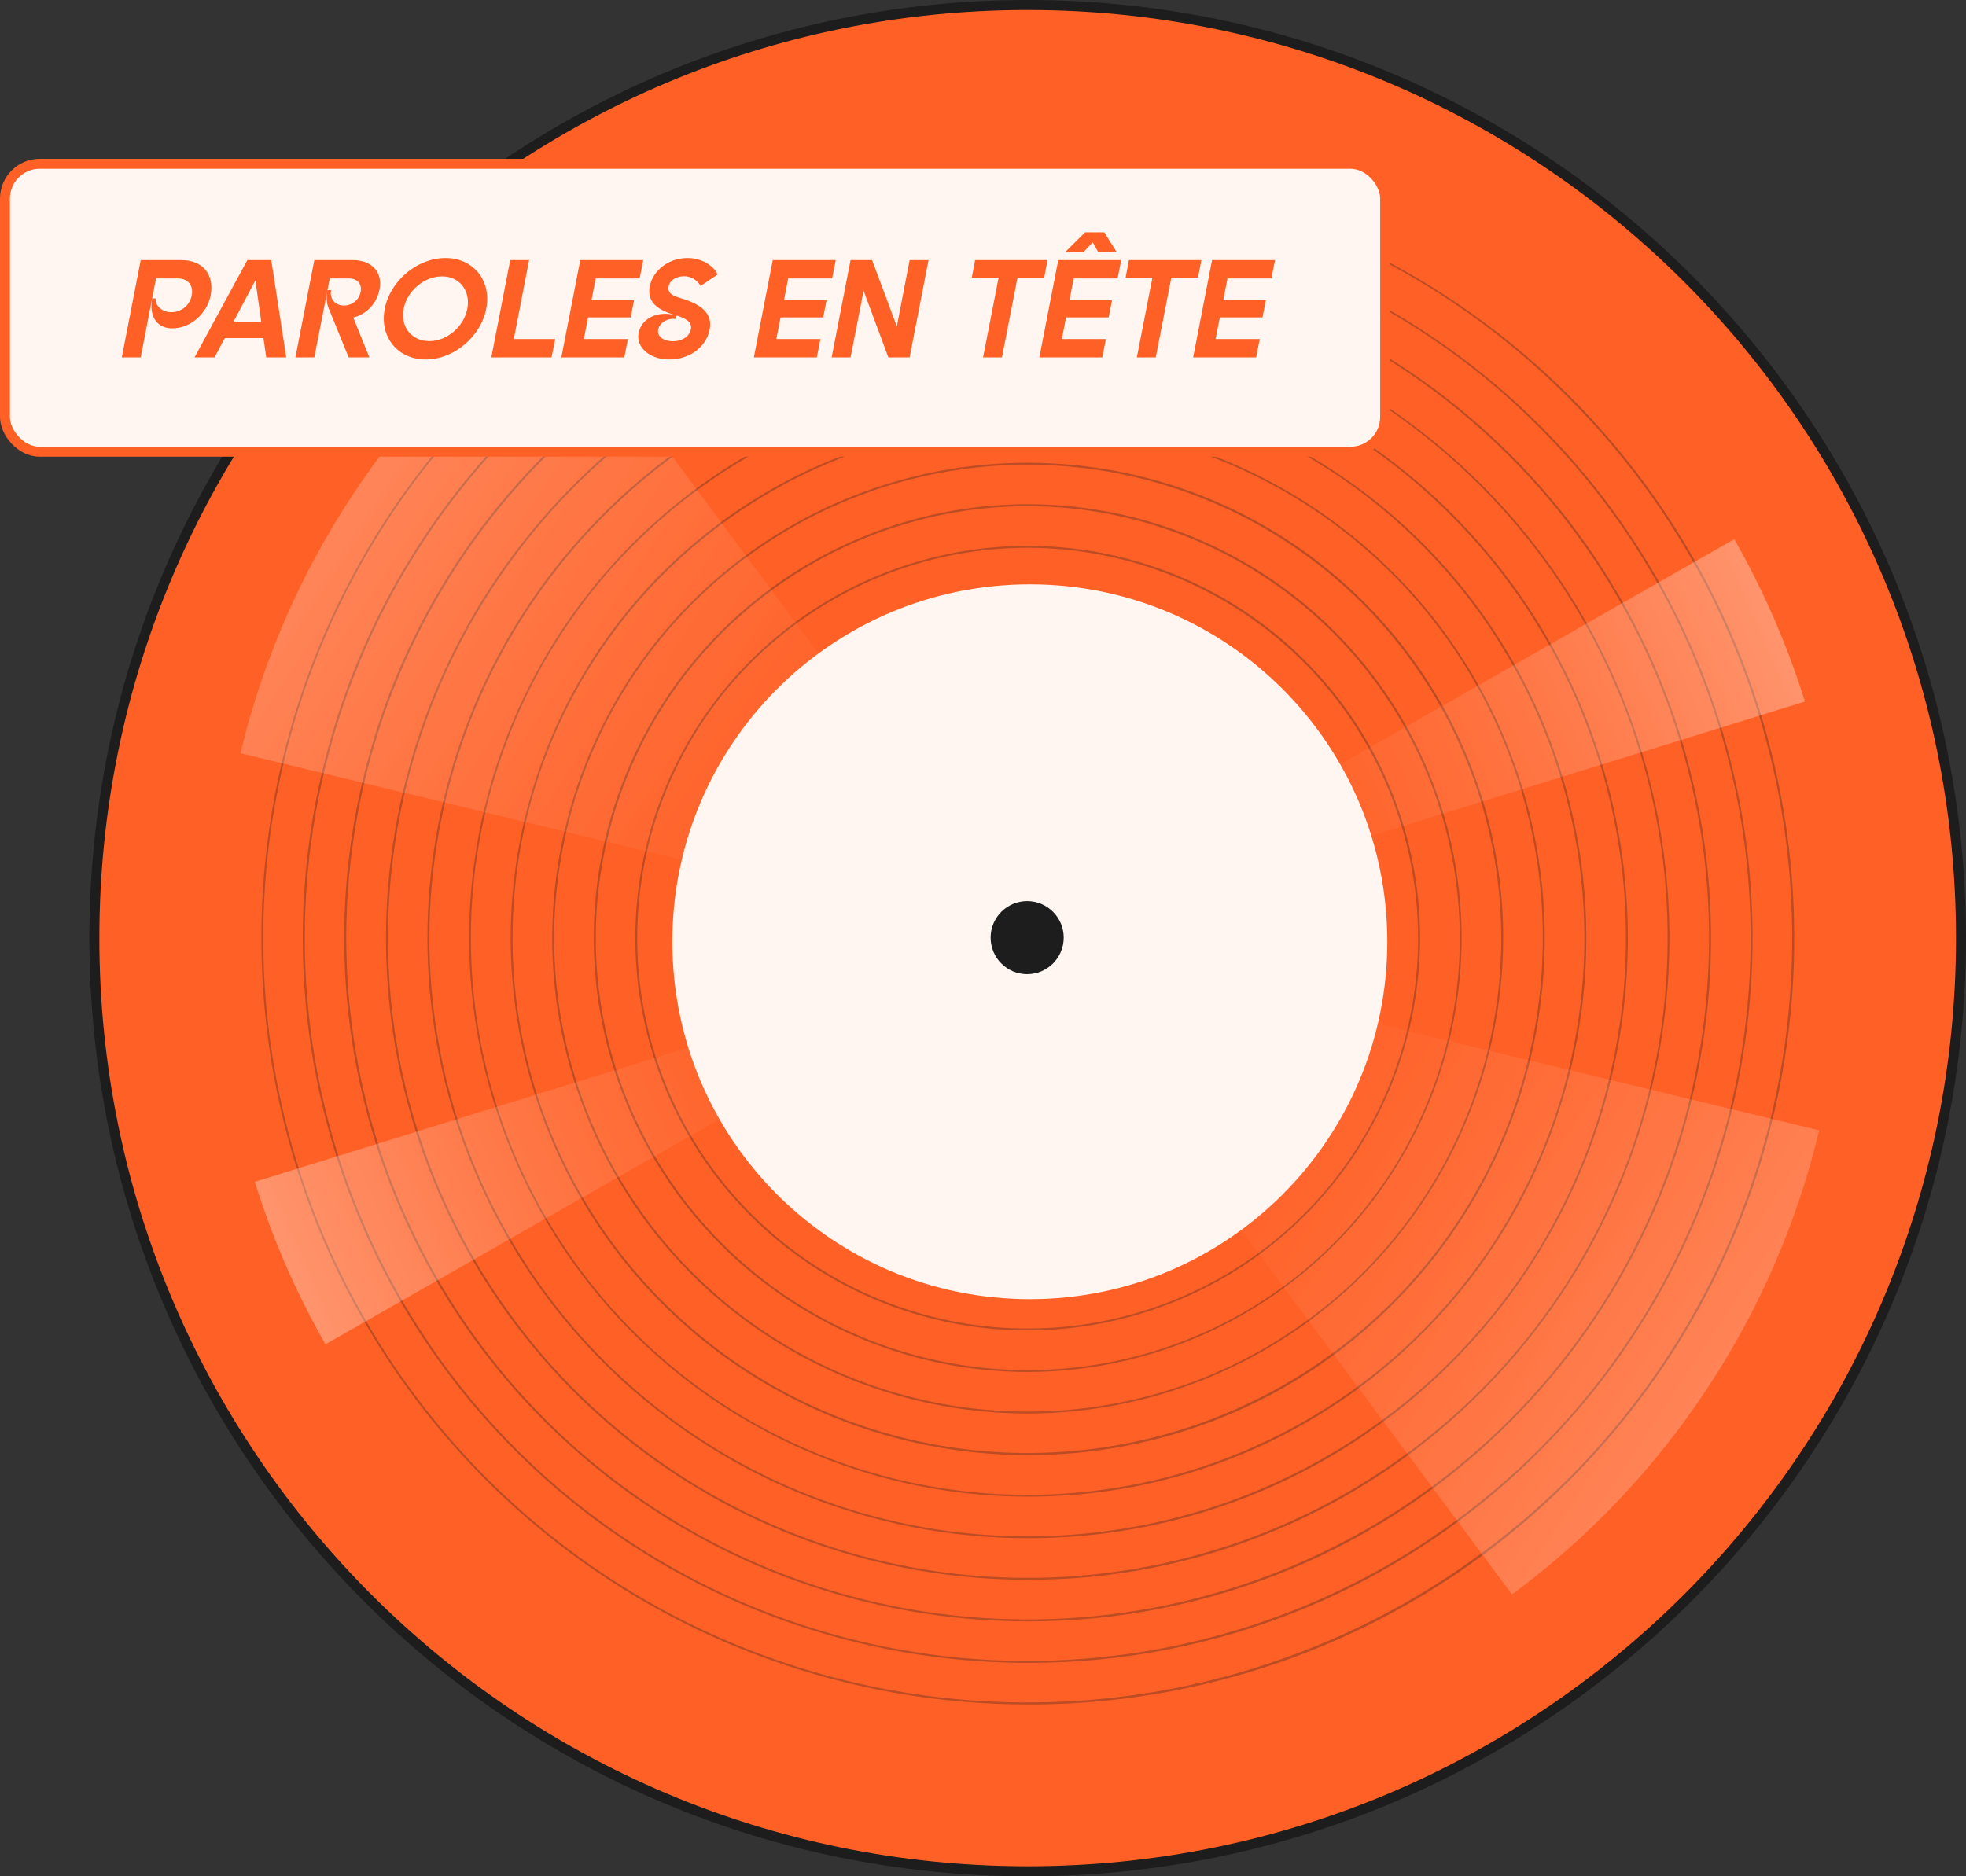 <svg width="198" height="189" viewBox="0 0 198 189" fill="none" xmlns="http://www.w3.org/2000/svg">
<rect x="0" y="0" width="198" height="189" fill="#333333" stroke="none"/>
<path d="M197.497 94.5C197.497 146.413 155.413 188.497 103.5 188.497C51.587 188.497 9.503 146.413 9.503 94.5C9.503 42.587 51.587 0.503 103.5 0.503C155.413 0.503 197.497 42.587 197.497 94.5Z" fill="#FF6026" stroke="#1D1D1D" stroke-width="1.006"/>
<g opacity="0.3">
<path d="M103.5 134.015C95.684 134.015 88.044 131.698 81.546 127.356C75.048 123.014 69.983 116.842 66.992 109.622C64.001 102.401 63.219 94.456 64.744 86.791C66.268 79.125 70.032 72.084 75.558 66.558C81.085 61.032 88.126 57.268 95.791 55.743C103.456 54.219 111.401 55.001 118.622 57.992C125.842 60.983 132.014 66.048 136.356 72.546C140.698 79.044 143.015 86.684 143.015 94.5C143.004 104.976 138.837 115.021 131.429 122.429C124.021 129.837 113.977 134.004 103.5 134.015ZM103.5 55.179C95.723 55.179 88.121 57.485 81.654 61.806C75.188 66.126 70.148 72.267 67.172 79.452C64.196 86.637 63.417 94.543 64.935 102.171C66.452 109.798 70.197 116.805 75.696 122.304C81.195 127.803 88.201 131.548 95.829 133.065C103.456 134.582 111.362 133.803 118.547 130.827C125.732 127.851 131.873 122.811 136.194 116.345C140.514 109.879 142.821 102.277 142.821 94.5C142.809 84.075 138.663 74.08 131.291 66.708C123.92 59.337 113.925 55.19 103.5 55.179Z" fill="#1D1D1D"/>
<path d="M103.5 138.199C94.856 138.199 86.406 135.636 79.219 130.833C72.032 126.031 66.431 119.205 63.123 111.219C59.815 103.233 58.95 94.446 60.637 85.968C62.323 77.49 66.486 69.703 72.598 63.592C78.711 57.48 86.498 53.318 94.976 51.632C103.454 49.946 112.241 50.812 120.227 54.12C128.213 57.429 135.038 63.031 139.84 70.218C144.641 77.406 147.204 85.856 147.203 94.5C147.19 106.086 142.581 117.194 134.388 125.386C126.194 133.579 115.086 138.187 103.5 138.199ZM103.5 50.991C94.895 50.993 86.484 53.547 79.331 58.329C72.178 63.111 66.603 69.907 63.312 77.858C60.02 85.808 59.16 94.556 60.84 102.995C62.521 111.434 66.665 119.185 72.751 125.269C78.836 131.352 86.588 135.495 95.028 137.173C103.467 138.851 112.215 137.988 120.164 134.695C128.114 131.402 134.908 125.825 139.688 118.67C144.468 111.516 147.02 103.104 147.02 94.5C147.007 82.963 142.417 71.902 134.258 63.745C126.099 55.588 115.037 51.002 103.5 50.991Z" fill="#1D1D1D"/>
<path d="M103.5 142.386C94.029 142.386 84.771 139.576 76.897 134.314C69.022 129.052 62.885 121.573 59.261 112.822C55.637 104.072 54.689 94.444 56.538 85.155C58.386 75.866 62.947 67.334 69.644 60.637C76.341 53.94 84.874 49.38 94.163 47.532C103.452 45.685 113.08 46.634 121.83 50.258C130.58 53.883 138.059 60.02 143.321 67.895C148.582 75.77 151.391 85.028 151.391 94.499C151.376 107.196 146.326 119.369 137.348 128.346C128.369 137.324 116.197 142.373 103.5 142.386ZM103.5 46.807C94.067 46.808 84.847 49.606 77.005 54.847C69.162 60.088 63.05 67.537 59.441 76.251C55.832 84.966 54.888 94.555 56.729 103.806C58.569 113.057 63.112 121.555 69.782 128.224C76.452 134.894 84.95 139.436 94.201 141.276C103.452 143.115 113.041 142.171 121.756 138.561C130.47 134.951 137.918 128.838 143.159 120.995C148.399 113.153 151.196 103.932 151.196 94.499C151.182 81.855 146.152 69.732 137.21 60.791C128.268 51.85 116.145 46.821 103.5 46.807Z" fill="#1D1D1D"/>
<path d="M103.5 146.574C91.453 146.573 79.78 142.395 70.468 134.752C61.157 127.109 54.783 116.474 52.434 104.659C50.084 92.843 51.904 80.579 57.584 69.955C63.263 59.331 72.451 51.005 83.58 46.396C94.71 41.786 107.094 41.178 118.622 44.676C130.15 48.173 140.108 55.56 146.801 65.576C153.493 75.593 156.505 87.62 155.324 99.609C154.143 111.597 148.842 122.805 140.324 131.324C135.499 136.174 129.76 140.019 123.439 142.637C117.118 145.254 110.341 146.593 103.5 146.574ZM103.5 42.62C74.895 42.62 51.62 65.892 51.62 94.5C51.623 104.76 54.669 114.789 60.371 123.318C66.073 131.848 74.177 138.495 83.657 142.419C93.137 146.344 103.568 147.369 113.631 145.365C123.693 143.362 132.936 138.419 140.19 131.163C147.444 123.907 152.383 114.663 154.384 104.6C156.384 94.537 155.356 84.106 151.429 74.627C147.502 65.148 140.852 57.047 132.321 51.347C123.79 45.647 113.76 42.605 103.5 42.605V42.62Z" fill="#1D1D1D"/>
<path d="M103.5 150.758C90.484 150.757 77.872 146.243 67.811 137.986C57.751 129.728 50.864 118.238 48.326 105.473C45.787 92.707 47.753 79.456 53.889 67.978C60.025 56.499 69.951 47.504 81.976 42.523C94.001 37.543 107.381 36.886 119.836 40.664C132.291 44.443 143.05 52.423 150.281 63.245C157.512 74.067 160.767 87.061 159.491 100.014C158.215 112.967 152.488 125.077 143.284 134.28C138.072 139.521 131.872 143.676 125.043 146.504C118.214 149.333 110.891 150.779 103.5 150.758ZM103.5 38.432C90.527 38.431 77.956 42.928 67.927 51.157C57.899 59.386 51.034 70.838 48.502 83.561C45.97 96.284 47.929 109.492 54.043 120.933C60.158 132.374 70.05 141.341 82.035 146.306C94.02 151.271 107.356 151.926 119.77 148.161C132.184 144.396 142.908 136.443 150.116 125.656C157.323 114.87 160.568 101.919 159.297 89.009C158.025 76.099 152.317 64.029 143.144 54.856C137.95 49.633 131.772 45.492 124.967 42.673C118.162 39.854 110.866 38.413 103.5 38.432Z" fill="#1D1D1D"/>
<path d="M103.5 154.945C89.514 154.946 75.961 150.097 65.15 141.226C54.339 132.354 46.938 120.008 44.209 106.291C41.48 92.574 43.592 78.336 50.184 66.001C56.777 53.667 67.442 44 80.363 38.648C93.284 33.296 107.66 32.589 121.044 36.649C134.427 40.708 145.989 49.283 153.759 60.911C161.529 72.54 165.026 86.503 163.656 100.421C162.285 114.339 156.13 127.351 146.241 137.241C140.641 142.871 133.98 147.335 126.644 150.374C119.307 153.413 111.441 154.967 103.5 154.945ZM103.5 34.248C89.559 34.248 76.05 39.082 65.274 47.926C54.498 56.77 47.122 69.076 44.402 82.749C41.683 96.421 43.788 110.614 50.36 122.908C56.931 135.202 67.563 144.838 80.442 150.172C93.322 155.507 107.652 156.21 120.992 152.163C134.332 148.116 145.856 139.569 153.601 127.978C161.345 116.386 164.831 102.468 163.464 88.595C162.097 74.722 155.962 61.752 146.105 51.895C140.523 46.282 133.883 41.833 126.57 38.804C119.257 35.775 111.415 34.227 103.5 34.248Z" fill="#1D1D1D"/>
<path d="M103.5 159.133C88.548 159.133 74.058 153.947 62.501 144.462C50.943 134.976 43.032 121.776 40.115 107.111C37.198 92.446 39.456 77.223 46.505 64.037C53.553 50.85 64.956 40.516 78.77 34.794C92.584 29.072 107.955 28.317 122.263 32.657C136.571 36.997 148.932 46.164 157.239 58.596C165.547 71.028 169.286 85.956 167.822 100.836C166.357 115.716 159.777 129.628 149.205 140.201C143.217 146.223 136.095 150.996 128.249 154.246C120.404 157.496 111.992 159.157 103.5 159.133ZM103.5 30.061C88.592 30.064 74.147 35.235 62.624 44.695C51.102 54.154 43.216 67.316 40.309 81.937C37.403 96.559 39.657 111.736 46.685 124.883C53.715 138.029 65.084 148.332 78.858 154.036C92.631 159.739 107.956 160.491 122.222 156.162C136.487 151.834 148.811 142.693 157.092 130.297C165.374 117.902 169.102 103.018 167.64 88.182C166.178 73.346 159.618 59.476 149.077 48.934C143.105 42.931 136.002 38.172 128.179 34.932C120.356 31.693 111.967 30.037 103.5 30.061Z" fill="#1D1D1D"/>
<path d="M103.5 163.321C87.576 163.322 72.144 157.802 59.833 147.701C47.523 137.6 39.096 123.543 35.988 107.925C32.88 92.307 35.284 76.094 42.79 62.05C50.295 48.005 62.439 36.998 77.151 30.904C91.862 24.809 108.232 24.004 123.471 28.626C138.71 33.248 151.874 43.011 160.722 56.252C169.569 69.492 173.551 85.391 171.991 101.238C170.43 117.086 163.422 131.902 152.162 143.162C145.787 149.573 138.203 154.656 129.85 158.116C121.498 161.576 112.541 163.345 103.5 163.321ZM103.5 25.873C87.623 25.873 72.237 31.378 59.964 41.45C47.69 51.523 39.289 65.539 36.192 81.111C33.094 96.683 35.492 112.847 42.976 126.849C50.46 140.852 62.568 151.826 77.236 157.902C91.905 163.978 108.226 164.78 123.42 160.171C138.613 155.563 151.739 145.828 160.56 132.627C169.381 119.426 173.351 103.574 171.795 87.774C170.239 71.973 163.252 57.201 152.026 45.974C145.668 39.581 138.106 34.513 129.776 31.063C121.447 27.612 112.516 25.849 103.5 25.873Z" fill="#1D1D1D"/>
<path d="M103.5 167.505C86.609 167.505 70.24 161.648 57.183 150.933C44.126 140.217 35.188 125.306 31.893 108.739C28.598 92.173 31.149 74.976 39.111 60.079C47.074 45.183 59.955 33.508 75.561 27.044C91.166 20.581 108.53 19.728 124.693 24.631C140.857 29.535 154.821 39.891 164.204 53.936C173.588 67.98 177.812 84.844 176.156 101.654C174.5 118.463 167.067 134.179 155.122 146.122C148.359 152.923 140.314 158.314 131.453 161.984C122.592 165.655 113.091 167.531 103.5 167.505ZM103.5 21.69C86.655 21.691 70.331 27.532 57.31 38.219C44.29 48.906 35.377 63.777 32.092 80.299C28.806 96.82 31.351 113.969 39.292 128.825C47.234 143.681 60.08 155.323 75.643 161.769C91.206 168.214 108.523 169.064 124.642 164.174C140.761 159.283 154.686 148.955 164.044 134.948C173.402 120.942 177.614 104.124 175.963 87.36C174.311 70.597 166.898 54.924 154.986 43.013C148.24 36.231 140.217 30.855 131.379 27.194C122.541 23.534 113.065 21.663 103.5 21.69Z" fill="#1D1D1D"/>
<path d="M103.5 171.692C85.641 171.689 68.335 165.493 54.532 154.16C40.73 142.828 31.283 127.059 27.803 109.543C24.323 92.026 27.024 73.844 35.446 58.096C43.868 42.347 57.491 30.007 73.992 23.176C90.494 16.346 108.853 15.448 125.942 20.637C143.031 25.826 157.792 36.779 167.71 51.631C177.628 66.483 182.089 84.314 180.334 102.087C178.579 119.86 170.715 136.474 158.083 149.099C150.931 156.286 142.424 161.984 133.054 165.862C123.685 169.741 113.64 171.722 103.5 171.692ZM103.5 17.502C85.687 17.503 68.426 23.68 54.657 34.981C40.888 46.282 31.463 62.008 27.989 79.478C24.515 96.949 27.206 115.084 35.603 130.793C44 146.502 57.585 158.814 74.042 165.63C90.499 172.446 108.81 173.345 125.856 168.174C142.901 163.003 157.627 152.081 167.523 137.27C177.419 122.46 181.873 104.676 180.127 86.949C178.381 69.222 170.542 52.648 157.947 40.053C150.813 32.881 142.328 27.195 132.982 23.324C123.636 19.453 113.616 17.474 103.5 17.502Z" fill="#1D1D1D"/>
</g>
<path d="M108.591 95.863C109.352 93.049 107.687 90.151 104.873 89.39C102.059 88.629 99.161 90.294 98.4 93.108C97.639 95.922 99.303 98.82 102.118 99.581C104.932 100.342 107.83 98.677 108.591 95.863Z" fill="#1D1D1D"/>
<g opacity="0.73">
<path opacity="0.4" d="M171.867 139.964C177.152 131.997 180.994 123.163 183.218 113.864L148.264 105.419L103.167 94.512L130.824 131.756L152.273 160.61C159.965 154.931 166.597 147.942 171.867 139.964Z" fill="url(#paint0_linear_1219_224)"/>
<path opacity="0.4" d="M35.569 49.776C30.284 57.744 26.441 66.578 24.213 75.876L59.171 84.321L104.269 95.228L76.611 57.984L55.186 29.115C47.484 34.796 40.844 41.791 35.569 49.776Z" fill="url(#paint1_linear_1219_224)"/>
</g>
<path d="M103.716 130.864C123.599 130.864 139.718 114.746 139.718 94.862C139.718 74.979 123.599 58.861 103.716 58.861C83.833 58.861 67.714 74.979 67.714 94.862C67.714 114.746 83.833 130.864 103.716 130.864Z" fill="#FFF6F1"/>
<path opacity="0.4" d="M28.771 127.424C29.962 130.159 31.299 132.827 32.776 135.418L62.814 118.247L103.716 94.874L58.712 108.8L25.663 119.041C26.545 121.891 27.583 124.689 28.771 127.424Z" fill="url(#paint2_linear_1219_224)"/>
<path opacity="0.4" d="M178.665 62.3C177.474 59.566 176.137 56.898 174.66 54.307L144.622 71.478L103.72 94.851L148.728 80.909L181.777 70.672C180.891 67.827 179.852 65.033 178.665 62.3Z" fill="url(#paint3_linear_1219_224)"/>
<circle cx="103.448" cy="94.448" r="3.68" fill="#1D1D1D"/>
<rect x="0.5" y="16.5" width="139" height="29" rx="3.5" fill="#FFF6F1"/>
<rect x="0.5" y="16.5" width="139" height="29" rx="3.5" stroke="#FF6026"/>
<path d="M12.266 36L14.17 26.2H18.286C20.414 26.2 21.618 27.656 21.212 29.756C20.862 31.548 19.238 33.074 17.334 33.074C15.822 33.074 14.982 31.87 15.332 30.064H15.696C15.57 30.708 16.27 31.45 17.25 31.45C18.258 31.45 19.126 30.75 19.308 29.756C19.504 28.776 18.944 28.048 17.922 28.048H15.71L14.17 36H12.266ZM19.59 36L24.91 26.2H27.318L28.83 36H26.814L26.534 34.054H22.642L21.606 36H19.59ZM23.51 32.416H26.31L25.722 28.244L23.51 32.416ZM29.752 36L31.656 26.2H35.52C37.424 26.2 38.572 27.39 38.222 29.168C37.942 30.61 36.85 31.688 35.576 31.982L37.2 36H35.114L33.098 31.044C32.888 30.582 32.832 29.952 32.986 29.224H33.35C33.168 30.064 33.728 30.778 34.638 30.778C35.436 30.778 36.164 30.232 36.318 29.406C36.486 28.594 35.968 28.048 35.17 28.048H33.21L31.656 36H29.752ZM42.877 36.21C40.035 36.21 38.202 33.928 38.748 31.1C39.307 28.272 42.023 25.99 44.865 25.99C47.679 25.99 49.528 28.272 48.968 31.1C48.422 33.928 45.691 36.21 42.877 36.21ZM40.651 31.1C40.301 32.892 41.435 34.362 43.242 34.362C45.02 34.362 46.727 32.892 47.063 31.1C47.413 29.308 46.294 27.838 44.516 27.838C42.709 27.838 41.002 29.308 40.651 31.1ZM49.481 36L51.385 26.2H53.289L51.749 34.152H55.921L55.543 36H49.481ZM56.535 36L58.44 26.2H64.781L64.418 28.048H59.993L59.574 30.232H63.858L63.522 31.968H59.224L58.803 34.152H63.242L62.877 36H56.535ZM67.396 36.21C65.45 36.21 64.036 34.992 64.316 33.55C64.596 32.094 66.164 31.282 67.956 31.73C66.542 31.296 65.1 30.61 65.436 28.86C65.758 27.222 67.34 25.99 69.244 25.99C70.532 25.99 71.834 26.662 72.268 27.656L70.56 28.804C70.224 28.202 69.58 27.824 68.894 27.824C68.152 27.824 67.452 28.216 67.34 28.846C67.172 29.686 68.026 29.868 68.922 30.148C70.7 30.75 71.778 31.604 71.47 33.2C71.134 34.922 69.482 36.21 67.396 36.21ZM66.29 33.186C66.15 33.886 66.836 34.376 67.76 34.376C68.684 34.376 69.44 33.9 69.58 33.172C69.734 32.416 69.034 32.066 68.166 31.786L67.984 32.136C67.284 32.01 66.43 32.486 66.29 33.186ZM75.922 36L77.826 26.2H84.168L83.804 28.048H79.38L78.96 30.232H83.244L82.908 31.968H78.61L78.19 34.152H82.628L82.264 36H75.922ZM83.756 36L85.66 26.2H87.83L90.322 32.878L91.61 26.2H93.514L91.61 36H89.468L86.976 29.294L85.66 36H83.756ZM99.005 36L100.573 27.964H97.871L98.207 26.2H105.501L105.165 27.964H102.477L100.909 36H99.005ZM104.674 36L106.578 26.2H112.92L112.556 28.048H108.132L107.712 30.232H111.996L111.66 31.968H107.362L106.942 34.152H111.38L111.016 36H104.674ZM107.278 25.388L109.28 23.4H111.212L112.458 25.388H110.596L110.05 24.408L109.126 25.388H107.278ZM114.495 36L116.063 27.964H113.361L113.697 26.2H120.991L120.655 27.964H117.967L116.399 36H114.495ZM120.164 36L122.068 26.2H128.41L128.046 28.048H123.622L123.202 30.232H127.486L127.15 31.968H122.852L122.432 34.152H126.87L126.506 36H120.164Z" fill="#FF6026"/>
<defs>
<linearGradient id="paint0_linear_1219_224" x1="182.042" y1="147.23" x2="121.367" y2="107.024" gradientUnits="userSpaceOnUse">
<stop stop-color="white"/>
<stop offset="0.19" stop-color="white" stop-opacity="0.74"/>
<stop offset="0.41" stop-color="white" stop-opacity="0.48"/>
<stop offset="0.61" stop-color="white" stop-opacity="0.27"/>
<stop offset="0.78" stop-color="white" stop-opacity="0.12"/>
<stop offset="0.91" stop-color="white" stop-opacity="0.03"/>
<stop offset="1" stop-color="white" stop-opacity="0"/>
</linearGradient>
<linearGradient id="paint1_linear_1219_224" x1="25.7" y1="45.865" x2="86.378" y2="86.074" gradientUnits="userSpaceOnUse">
<stop stop-color="white"/>
<stop offset="0.19" stop-color="white" stop-opacity="0.74"/>
<stop offset="0.41" stop-color="white" stop-opacity="0.48"/>
<stop offset="0.61" stop-color="white" stop-opacity="0.27"/>
<stop offset="0.78" stop-color="white" stop-opacity="0.12"/>
<stop offset="0.91" stop-color="white" stop-opacity="0.03"/>
<stop offset="1" stop-color="white" stop-opacity="0"/>
</linearGradient>
<linearGradient id="paint2_linear_1219_224" x1="20.353" y1="131.139" x2="86.866" y2="102.246" gradientUnits="userSpaceOnUse">
<stop stop-color="white"/>
<stop offset="0.18" stop-color="white" stop-opacity="0.74"/>
<stop offset="0.39" stop-color="white" stop-opacity="0.48"/>
<stop offset="0.57" stop-color="white" stop-opacity="0.27"/>
<stop offset="0.73" stop-color="white" stop-opacity="0.12"/>
<stop offset="0.86" stop-color="white" stop-opacity="0.03"/>
<stop offset="0.94" stop-color="white" stop-opacity="0"/>
</linearGradient>
<linearGradient id="paint3_linear_1219_224" x1="187.136" y1="58.606" x2="120.622" y2="87.499" gradientUnits="userSpaceOnUse">
<stop stop-color="white"/>
<stop offset="0.18" stop-color="white" stop-opacity="0.74"/>
<stop offset="0.39" stop-color="white" stop-opacity="0.48"/>
<stop offset="0.57" stop-color="white" stop-opacity="0.27"/>
<stop offset="0.73" stop-color="white" stop-opacity="0.12"/>
<stop offset="0.86" stop-color="white" stop-opacity="0.03"/>
<stop offset="0.94" stop-color="white" stop-opacity="0"/>
</linearGradient>
</defs>
</svg>
